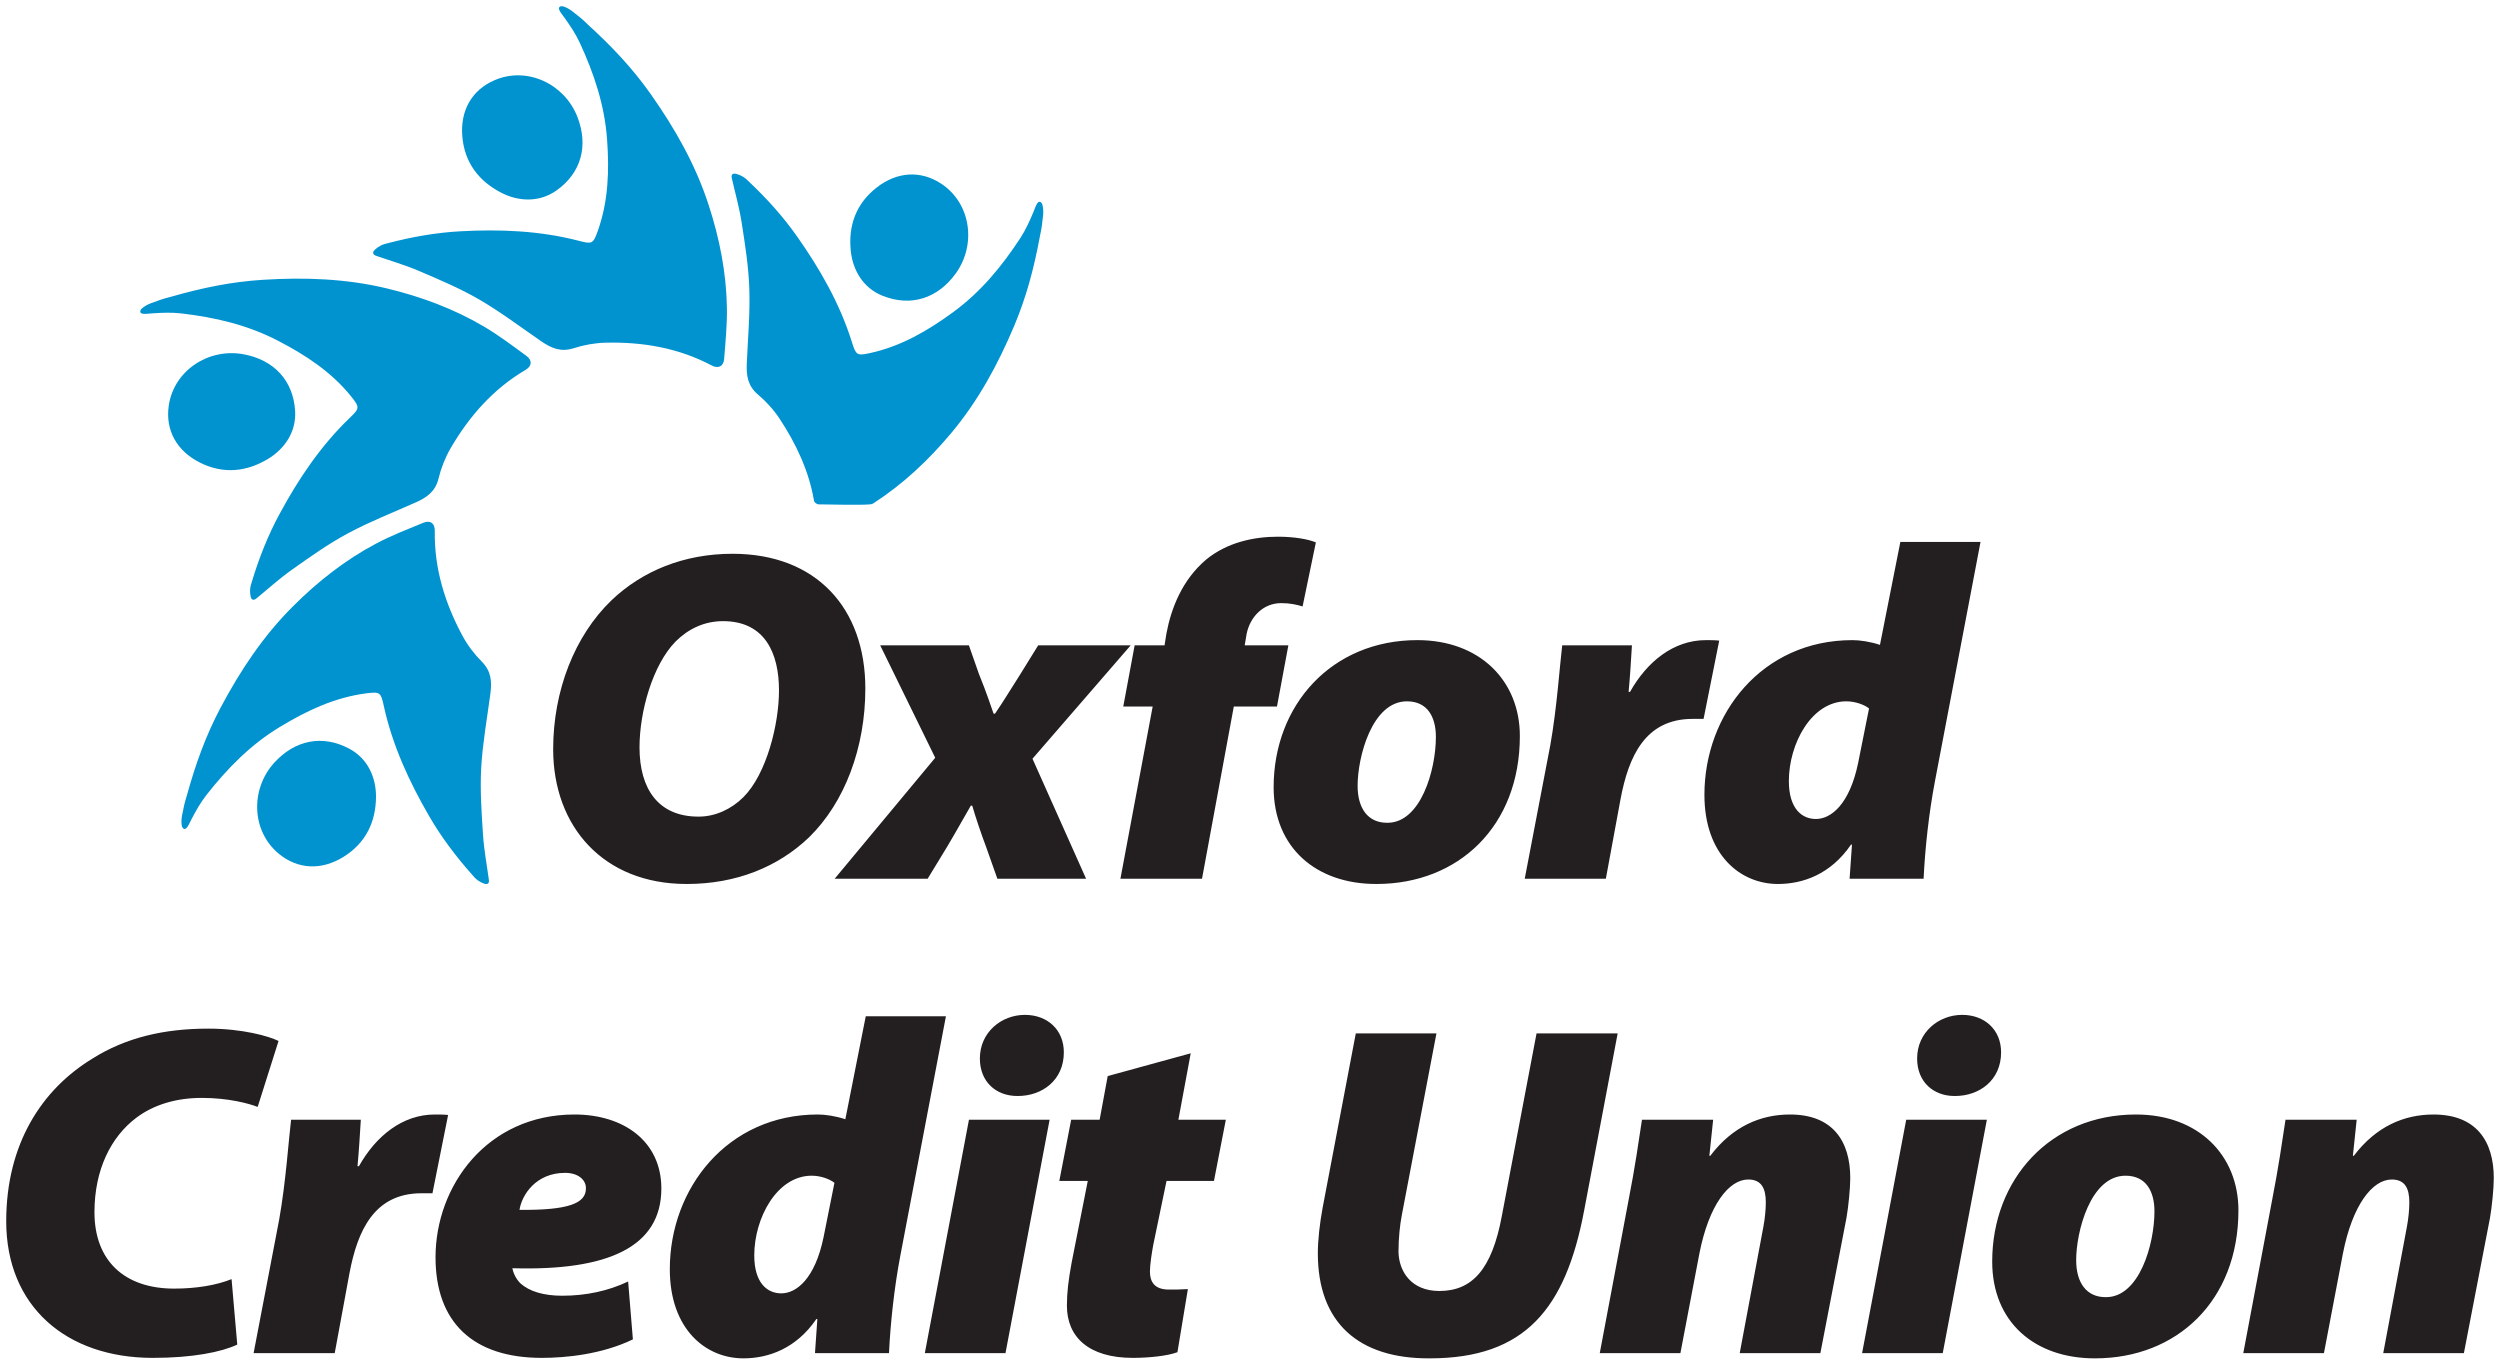 <?xml version="1.0" encoding="UTF-8"?>
<svg id="Layer_1" data-name="Layer 1" xmlns="http://www.w3.org/2000/svg" xmlns:xlink="http://www.w3.org/1999/xlink" viewBox="0 0 578.88 315.972">
  <defs>
    <style>
      .cls-1 {
        fill: #0093d0;
        fill-rule: evenodd;
      }

      .cls-1, .cls-2 {
        stroke-width: 0px;
      }

      .cls-2 {
        fill: #231f20;
      }
    </style>
    <symbol id="Logo-Oxford_Credit_Union-Stacked" viewBox="0 0 576 313.089">
      <g>
        <path class="cls-2" d="m157.515,203.247c-19.224,0-30.868-13.292-30.868-31.198,0-13.512,4.943-26.256,13.511-34.495,7.14-6.811,16.808-10.766,28.012-10.766,19.444,0,30.759,12.633,30.759,31.199,0,13.621-4.724,26.364-13.072,34.493-7.14,6.811-16.808,10.766-28.232,10.766h-.11Zm2.857-15.599c3.845,0,7.579-1.757,10.326-4.504,5.382-5.382,8.239-16.917,8.239-24.717,0-8.678-3.295-16.039-12.963-16.039-4.284,0-8.019,1.757-10.986,4.724-5.272,5.383-8.348,16.149-8.348,24.498,0,9.667,4.394,16.038,13.621,16.038h.11Zm62.541-39.656l2.307,6.591c1.868,4.615,2.747,7.36,3.406,9.228h.329c1.978-2.857,3.515-5.493,5.712-8.899l4.285-6.921h21.42l-22.739,26.255,12.413,27.792h-20.542l-2.527-7.14c-1.428-3.845-2.417-6.811-3.295-9.777h-.33c-1.429,2.417-2.966,5.273-5.383,9.337l-4.614,7.58h-21.531l23.288-28.012-12.743-26.035h20.543Zm35.081,54.047l7.469-39.876h-6.811l2.637-14.171h6.921l.44-2.748c1.099-5.822,3.625-12.413,9.227-17.137,4.834-3.955,10.985-5.272,16.588-5.272,3.734,0,6.921.549,8.788,1.317l-3.075,14.831c-1.428-.44-2.966-.769-4.944-.769-4.284,0-7.25,3.296-8.019,7.14l-.44,2.638h10.107l-2.637,14.171h-9.997l-7.359,39.876h-18.895Zm59.206,1.208c-13.841,0-23.728-8.349-23.728-22.41,0-19.005,13.402-34.055,33.286-34.055,14.501,0,23.728,9.448,23.728,22.191,0,20.982-14.281,34.274-33.176,34.274h-.11Zm2.638-14.171c7.689,0,11.204-12.194,11.204-19.883,0-4.504-1.867-8.239-6.701-8.239-8.13,0-11.425,12.963-11.425,19.553,0,5.273,2.417,8.569,6.811,8.569h.11Zm31.773,12.963l5.932-30.979c1.538-8.678,2.197-18.565,2.747-23.069h16.148c-.22,3.625-.439,7.25-.769,10.766h.33c3.954-7.03,10.106-11.975,17.576-11.975.989,0,2.087,0,3.075.11l-3.625,18.127h-2.527c-10.985,0-14.83,8.678-16.698,18.565l-3.405,18.455h-18.785Zm105.543-77.995l-10.546,55.365c-1.428,7.47-2.307,15.709-2.637,22.63h-17.137l.55-7.909h-.22c-4.724,6.921-11.206,9.117-16.918,9.117-8.678,0-17.027-6.701-17.027-20.652,0-18.675,13.291-35.813,34.274-35.813,1.648,0,4.065.33,6.372,1.099l4.724-23.838h18.565Zm-25.815,38.559c-1.099-.879-3.186-1.648-5.272-1.648-8.019,0-13.293,9.777-13.293,18.455,0,6.482,3.075,8.789,6.263,8.789,3.515,0,7.799-3.405,9.776-12.963l2.527-12.633ZM53.499,309.903c-3.735,1.757-10.436,3.076-19.554,3.076-20.103,0-33.945-11.975-33.945-31.638,0-17.906,8.239-30.539,19.993-37.68,7.69-4.834,16.479-6.921,26.805-6.921,7.91,0,14.061,1.758,16.259,2.857l-4.834,15.27c-1.978-.769-6.702-2.088-12.963-2.088-5.822,0-11.095,1.538-15.159,4.614-5.823,4.395-9.668,11.974-9.668,21.861,0,11.204,6.921,17.685,18.456,17.685,5.053,0,9.777-.769,13.292-2.197l1.318,15.16Zm3.783,1.977l5.932-30.979c1.538-8.678,2.197-18.565,2.747-23.069h16.148c-.22,3.625-.439,7.25-.769,10.766h.33c3.954-7.03,10.106-11.974,17.576-11.974.989,0,2.087,0,3.075.11l-3.625,18.126h-2.527c-10.985,0-14.83,8.678-16.698,18.565l-3.405,18.455h-18.785Zm87.824-3.186c-7.25,3.514-15.709,4.285-21.092,4.285-15.929,0-24.607-8.239-24.607-23.289,0-16.478,11.863-33.066,32.187-33.066,11.314,0,20.103,6.152,20.103,17.137,0,13.511-12.304,19.114-34.495,18.455.22,1.208.879,2.526,1.868,3.514,2.087,1.868,5.382,2.857,9.668,2.857,5.492,0,10.655-1.098,15.269-3.295l1.099,13.401Zm-10.876-35.043c0-1.868-1.758-3.515-4.834-3.515-6.702,0-9.998,5.053-10.547,8.568,11.425.11,15.38-1.537,15.38-4.943v-.11Zm83.36-39.767l-10.546,55.365c-1.428,7.469-2.307,15.708-2.637,22.63h-17.137l.55-7.91h-.22c-4.724,6.921-11.205,9.118-16.918,9.118-8.678,0-17.027-6.702-17.027-20.652,0-18.675,13.291-35.812,34.273-35.812,1.648,0,4.065.33,6.372,1.099l4.724-23.838h18.565Zm-25.815,38.559c-1.099-.879-3.186-1.648-5.272-1.648-8.019,0-13.292,9.777-13.292,18.455,0,6.481,3.075,8.789,6.262,8.789,3.515,0,7.799-3.405,9.776-12.963l2.527-12.633Zm20.931,39.436l10.218-54.047h18.675l-10.216,54.047h-18.676Zm21.422-59.539c-4.944,0-8.678-3.295-8.678-8.68,0-6.042,4.943-10.106,10.436-10.106,5.162,0,9.008,3.405,9.008,8.678,0,6.483-5.053,10.108-10.656,10.108h-.11Zm40.147-9.888l-2.857,15.38h10.986l-2.747,14.171h-10.985l-3.076,14.83c-.329,1.758-.769,4.614-.769,6.152,0,2.308.989,4.174,4.394,4.174,1.318,0,2.857,0,4.395-.109l-2.417,14.61c-2.307.879-6.702,1.319-10.327,1.319-10.216,0-15.268-4.834-15.268-12.084,0-2.967.329-5.822,1.099-9.997l3.734-18.895h-6.591l2.747-14.171h6.591l1.867-10.106,19.224-5.274Zm56.898-4.614l-8.019,42.074c-.44,2.307-.769,5.273-.769,8.569.11,4.504,2.966,9.008,9.447,9.008,7.579,0,12.193-4.944,14.5-17.467l8.019-42.184h18.785l-7.799,41.195c-4.284,22.519-13.621,34.054-35.702,34.054-16.588.109-25.925-8.348-25.925-24.277,0-3.186.439-6.921,1.099-10.546l7.689-40.427h18.676Zm37.815,74.041l6.702-35.592c1.428-7.25,2.307-13.401,3.075-18.455h16.478l-.879,8.349h.22c5.162-6.811,11.644-9.557,18.455-9.557,9.887,0,13.952,6.152,13.952,14.721,0,2.417-.44,6.701-.879,9.227l-6.042,31.308h-18.676l5.492-29.33c.33-1.757.55-3.845.55-5.602,0-3.186-.989-5.273-4.065-5.273-4.504,0-9.117,5.932-11.314,17.137l-4.395,23.069h-18.675Zm60.742,0l10.217-54.047h18.675l-10.216,54.047h-18.676Zm21.421-59.539c-4.944,0-8.678-3.295-8.678-8.68,0-6.042,4.943-10.106,10.436-10.106,5.162,0,9.008,3.405,9.008,8.678,0,6.483-5.053,10.108-10.656,10.108h-.11Zm32.435,60.748c-13.841,0-23.728-8.348-23.728-22.41,0-19.005,13.402-34.054,33.285-34.054,14.501,0,23.729,9.447,23.729,22.19,0,20.982-14.282,34.274-33.176,34.274h-.11Zm2.637-14.17c7.689,0,11.204-12.195,11.204-19.884,0-4.504-1.867-8.239-6.701-8.239-8.129,0-11.424,12.963-11.424,19.553,0,5.273,2.417,8.57,6.811,8.57h.11Zm31.774,12.962l6.702-35.592c1.427-7.25,2.307-13.401,3.075-18.455h16.478l-.879,8.349h.22c5.162-6.811,11.644-9.557,18.455-9.557,9.886,0,13.951,6.152,13.951,14.721,0,2.417-.44,6.701-.879,9.227l-6.042,31.308h-18.675l5.492-29.33c.33-1.757.55-3.845.55-5.602,0-3.186-.989-5.273-4.065-5.273-4.504,0-9.117,5.932-11.314,17.137l-4.394,23.069h-18.676Z"/>
        <path class="cls-1" d="m216.574,41.142c6.812,4.546,8.129,14.068,3.27,20.773-4.171,5.752-10.396,7.77-16.97,5.11-4.475-1.804-6.875-5.936-7.323-10.444-.571-5.688,1.162-10.869,6.075-14.651,4.629-3.574,10.078-4.026,14.948-.788ZM44.766,105.63c5.527,2.812,10.936,2.152,15.84-.8,3.873-2.336,6.58-6.272,6.291-11.097-.419-7.072-4.917-11.833-11.897-13.136-8.142-1.524-16.176,3.759-17.359,11.866-.842,5.783,1.911,10.519,7.126,13.166ZM105.606,30.083c.495,6.184,3.889,10.443,8.974,13.078,4.015,2.082,8.792,2.317,12.754-.444,5.806-4.057,7.51-10.379,4.958-17.007-2.968-7.733-11.672-11.828-19.195-8.59-5.371,2.304-7.964,7.143-7.491,12.964ZM31.168,71.011c.406.413,1.898.158,2.692.101,2.212-.152,4.488-.235,6.685.019,7.767.908,15.268,2.635,22.334,6.298,6.479,3.352,12.424,7.249,17.026,12.969,2.009,2.509,1.914,2.736-.406,4.965-6.713,6.456-11.842,14.126-16.223,22.232-2.67,4.952-4.733,10.146-6.415,15.72-.451,1.231-.495,2.178-.273,3.352.213.888.72.926,1.26.527,2.759-2.248,5.409-4.667,8.313-6.718,4.212-2.984,8.447-6,12.982-8.431,5.053-2.717,10.447-4.818,15.706-7.161,2.508-1.111,4.52-2.502,5.244-5.491.59-2.412,1.539-4.85,2.784-7.009,4.323-7.422,9.862-13.752,17.366-18.169,1.486-.883,1.629-2.222.193-3.27-3.2-2.323-6.364-4.735-9.761-6.741-7.005-4.133-14.556-6.938-22.457-8.843-9.488-2.292-19.068-2.622-28.794-2.013-7.342.464-14.094,1.867-21.397,3.962-1.531.369-3.041.896-4.511,1.46-.784.298-1.485.674-2.207,1.294-.32.444-.349.693-.143.947ZM127.998.385c-.136.552.857,1.695,1.318,2.342,1.282,1.803,2.546,3.696,3.482,5.707,3.285,7.092,5.742,14.392,6.326,22.321.536,7.275.315,14.38-2.146,21.293-1.086,3.034-1.33,3.066-4.447,2.253-9.009-2.331-18.236-2.692-27.432-2.184-5.622.317-11.132,1.282-16.753,2.762-1.286.254-2.111.712-3.009,1.518-.635.654-.404,1.098.215,1.358,3.361,1.174,6.815,2.158,10.079,3.568,4.751,2.025,9.535,4.05,13.985,6.641,4.958,2.888,9.564,6.387,14.303,9.643,2.273,1.555,4.514,2.539,7.428,1.599,2.38-.768,4.942-1.232,7.437-1.296,8.586-.203,16.871,1.2,24.566,5.276,1.54.807,2.752.236,2.892-1.543.308-3.941.702-7.896.638-11.839-.14-8.132-1.708-16.042-4.228-23.769-3.012-9.282-7.736-17.617-13.341-25.584-4.231-6.019-8.97-11.034-14.576-16.157-1.111-1.124-2.349-2.133-3.603-3.085-.673-.515-1.353-.915-2.251-1.2-.549-.044-.774.058-.882.375Zm111.136,44.915c-.549.184-.984,1.638-1.292,2.368-.851,2.045-1.787,4.12-2.993,5.974-4.276,6.552-9.158,12.494-15.583,17.198-5.885,4.304-12.027,7.891-19.201,9.465-3.134.679-3.292.495-4.26-2.578-2.79-8.887-7.386-16.899-12.687-24.428-3.235-4.597-6.977-8.755-11.208-12.741-.911-.952-1.727-1.423-2.886-1.746-.895-.197-1.142.235-1.038.895.784,3.479,1.778,6.932,2.313,10.442.794,5.098,1.613,10.234,1.771,15.376.184,5.732-.342,11.491-.59,17.243-.118,2.749.228,5.167,2.583,7.148,1.908,1.606,3.657,3.53,5.028,5.618,3.863,5.859,6.787,12.119,7.955,18.962.069.426.641.851,1.142.851,2.447,0,9.145.222,11.84,0,.473-.044.543-.134.835-.285,6.815-4.412,12.688-9.941,17.912-16.17,6.272-7.479,10.837-15.903,14.626-24.88,2.854-6.78,4.607-13.447,5.99-20.924.349-1.536.549-3.117.698-4.678.076-.844.061-1.633-.181-2.558-.254-.483-.457-.622-.777-.553ZM41.408,190.502c.552-.127,1.124-1.537,1.489-2.236,1.025-1.968,2.146-3.961,3.52-5.694,4.834-6.14,10.221-11.644,17.042-15.744,6.238-3.778,12.672-6.793,19.956-7.732,3.19-.4,3.33-.205,4.018,2.939,1.994,9.109,5.86,17.49,10.472,25.456,2.819,4.876,6.18,9.339,10.04,13.682.813,1.035,1.587,1.574,2.714,2.0.88.278,1.165-.134,1.114-.793-.476-3.538-1.152-7.06-1.378-10.616-.336-5.141-.695-10.329-.412-15.464.333-5.727,1.372-11.421,2.127-17.129.362-2.724.222-5.168-1.937-7.351-1.762-1.759-3.342-3.842-4.523-6.037-4.072-7.568-6.558-15.593-6.415-24.297.031-1.739-1.032-2.558-2.679-1.878-3.657,1.517-7.368,2.945-10.859,4.793-7.174,3.797-13.519,8.78-19.271,14.526-6.91,6.881-12.208,14.874-16.779,23.476-3.444,6.501-5.777,12.996-7.806,20.316-.498,1.498-.832,3.06-1.114,4.608-.158.826-.21,1.62-.057,2.558.219.496.4.661.736.617Zm36.615,6.513c5.282-3.244,7.555-8.196,7.602-13.916.032-4.533-1.914-8.894-6.171-11.166-6.244-3.347-12.652-2.006-17.42,3.269-5.539,6.145-5.25,15.757,1.035,21.007,4.498,3.733,9.973,3.867,14.954.807Z"/>
      </g>
    </symbol>
  </defs>
  <use width="576" height="313.089" transform="translate(1.44 1.44)" xlink:href="#Logo-Oxford_Credit_Union-Stacked"/>
</svg>